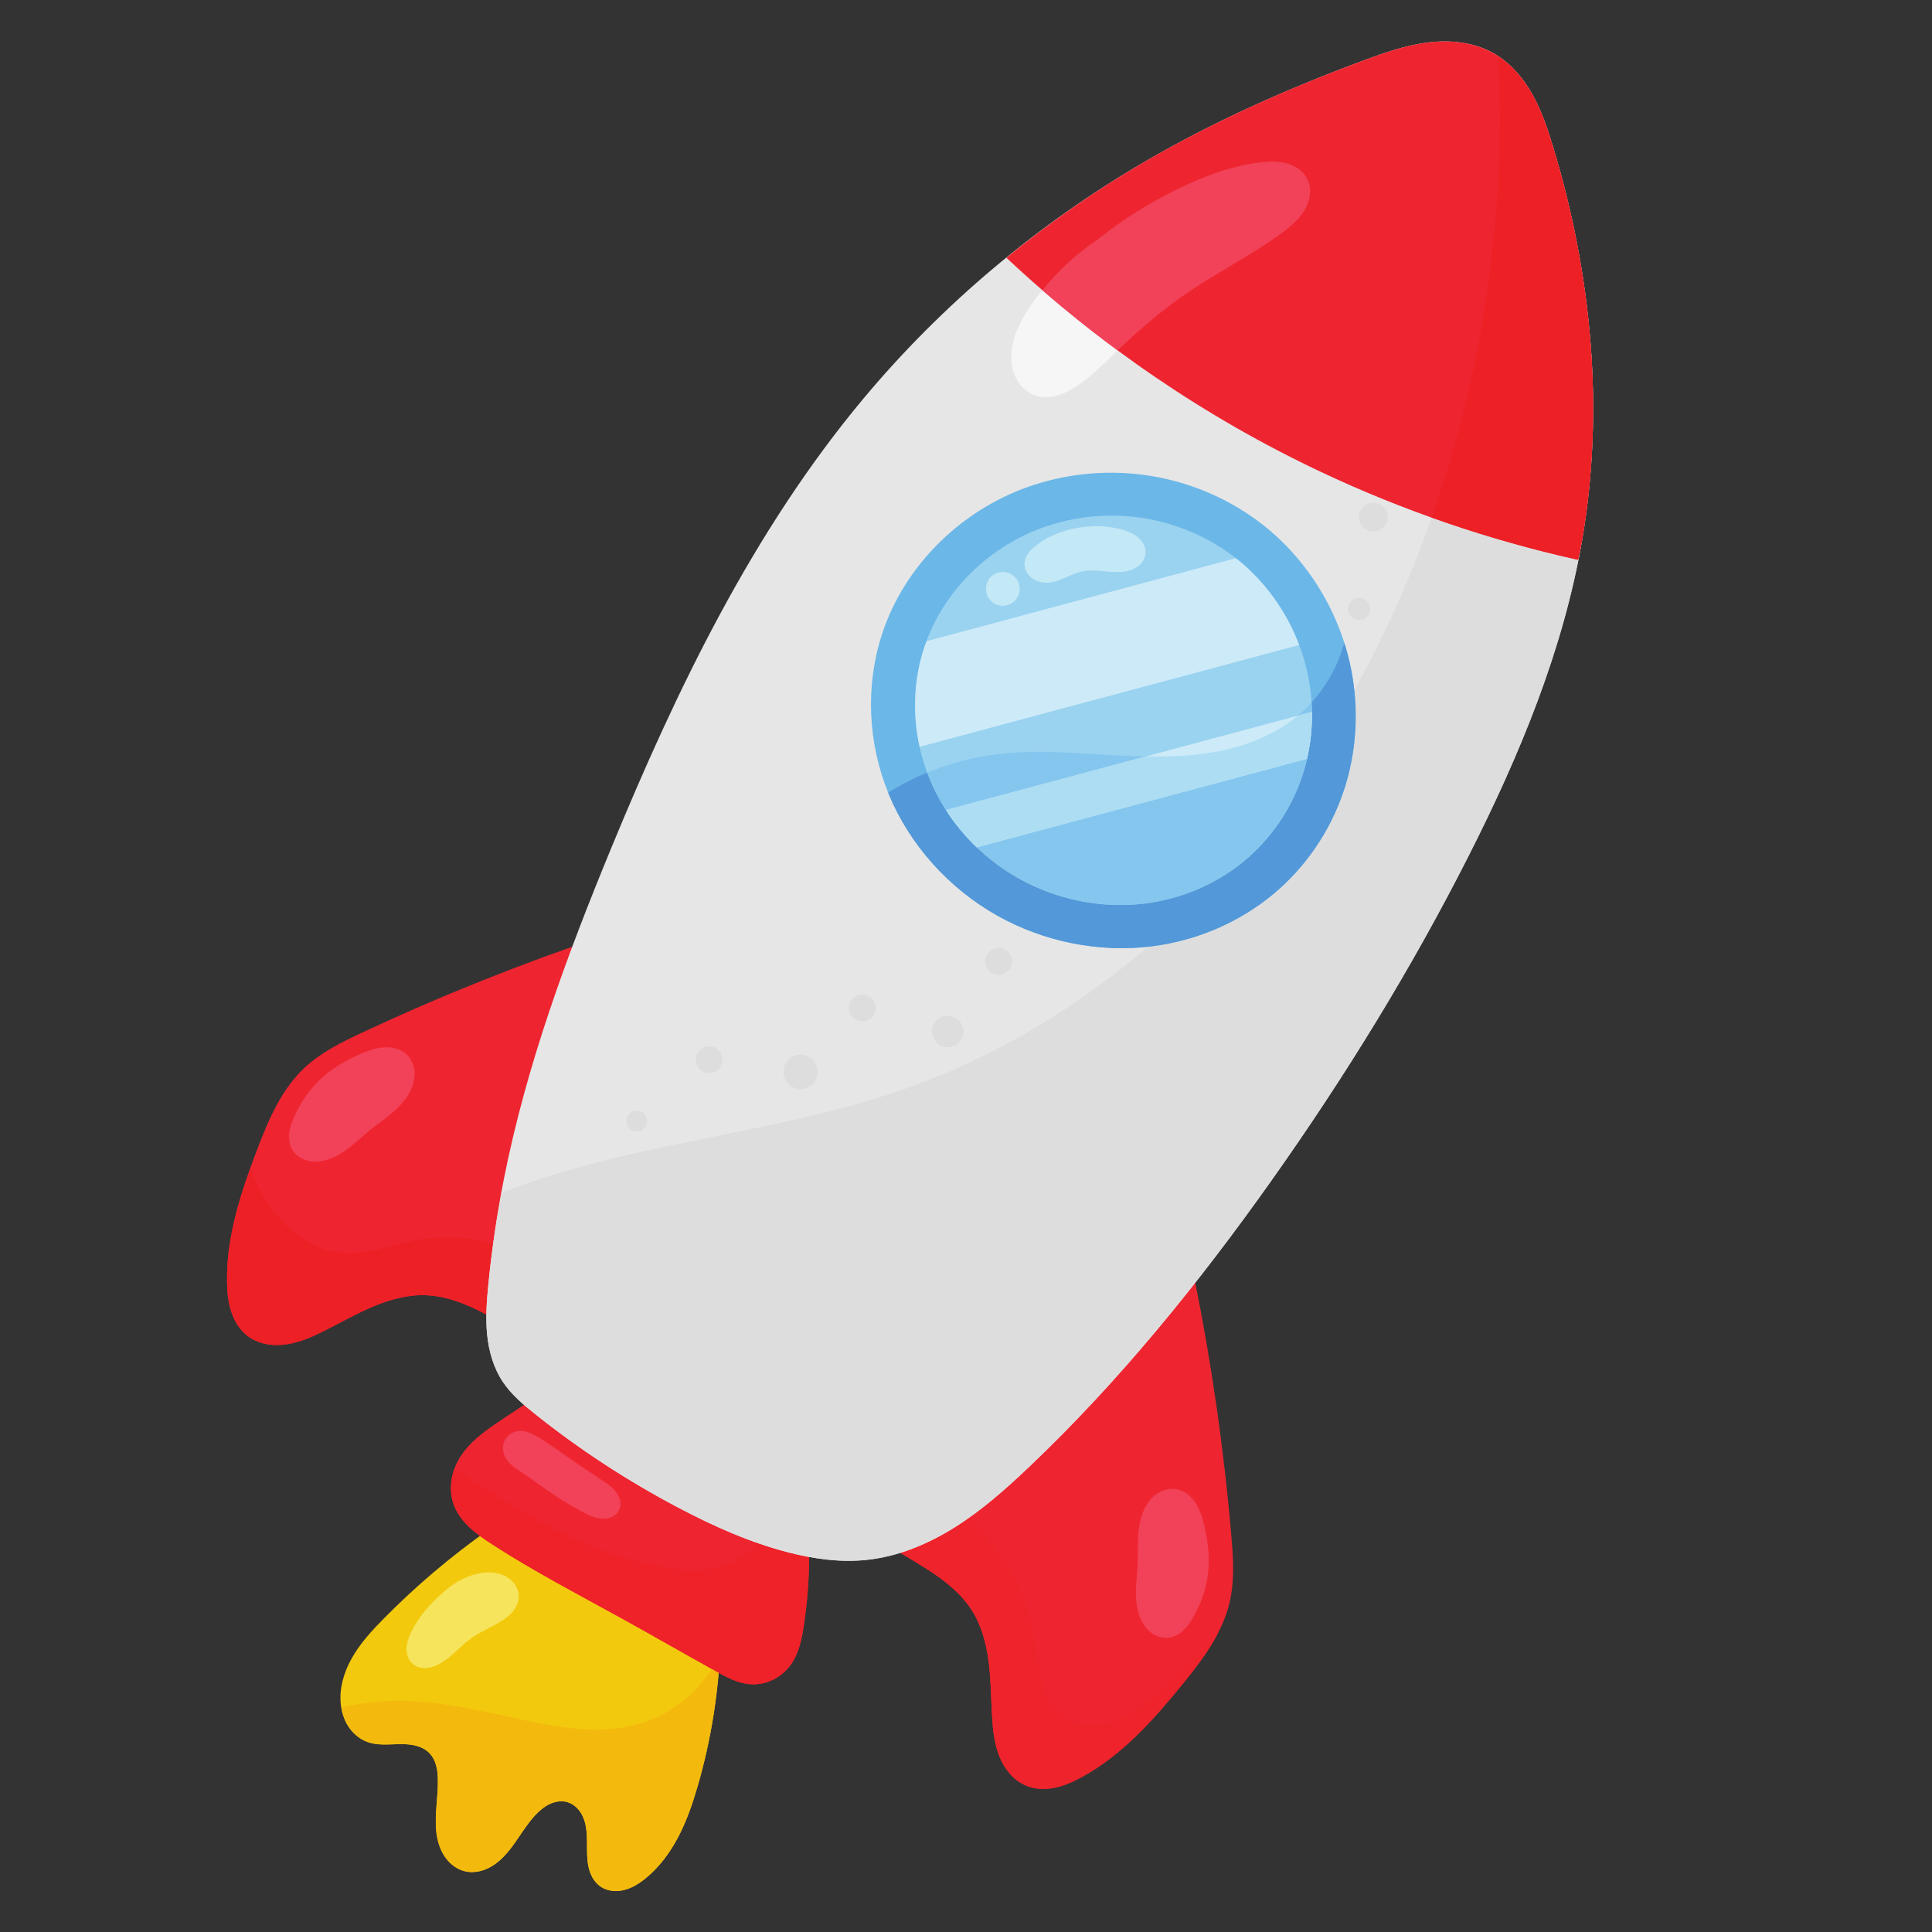 <svg xmlns="http://www.w3.org/2000/svg" xmlns:xlink="http://www.w3.org/1999/xlink" width="384" zoomAndPan="magnify" viewBox="0 0 288 288" height="384" preserveAspectRatio="xMidYMid meet" version="1.0"><rect x="0" y="0" width="288" height="288" fill="#333333" stroke="none"/><defs><clipPath id="b949c8172f"><path d="M 50 228 L 108 228 L 108 281.898 L 50 281.898 Z M 50 228 " clip-rule="nonzero"/></clipPath><clipPath id="f1ce2f6107"><path d="M 33.703 139 L 100 139 L 100 203 L 33.703 203 Z M 33.703 139 " clip-rule="nonzero"/></clipPath><clipPath id="3d83c1e60c"><path d="M 33.703 174 L 88 174 L 88 203 L 33.703 203 Z M 33.703 174 " clip-rule="nonzero"/></clipPath><clipPath id="5d844506a3"><path d="M 50 246 L 108 246 L 108 281.898 L 50 281.898 Z M 50 246 " clip-rule="nonzero"/></clipPath></defs><g clip-path="url(#b949c8172f)"><path fill="#f3c90d" d="M 72.734 228.105 C 67.188 232.023 61.988 236.43 57.223 241.262 C 55.605 242.902 54.031 244.598 52.816 246.551 C 51.602 248.508 50.762 250.742 50.75 253.043 C 50.742 254.434 51.047 255.84 51.738 257.043 C 52.43 258.25 53.523 259.238 54.836 259.695 C 56.352 260.227 58.008 260.016 59.617 259.992 C 60.422 259.984 61.234 260.027 62.008 260.227 C 62.785 260.434 63.531 260.816 64.078 261.402 C 64.523 261.887 64.82 262.488 64.996 263.121 C 65.18 263.754 65.242 264.41 65.266 265.062 C 65.355 267.688 64.766 270.316 65.027 272.93 C 65.156 274.238 65.512 275.543 66.219 276.648 C 66.93 277.75 68.023 278.641 69.297 278.949 C 70.484 279.234 71.758 278.996 72.848 278.453 C 73.941 277.906 74.859 277.07 75.652 276.141 C 77.234 274.281 78.332 272.027 80.059 270.309 C 80.664 269.703 81.348 269.168 82.137 268.84 C 82.926 268.512 83.824 268.406 84.641 268.66 C 85.203 268.84 85.711 269.184 86.113 269.621 C 86.512 270.055 86.812 270.582 87.023 271.137 C 87.441 272.246 87.496 273.453 87.504 274.637 C 87.512 275.824 87.473 277.023 87.707 278.184 C 87.824 278.766 88.016 279.336 88.301 279.855 C 88.586 280.375 88.977 280.84 89.457 281.188 C 89.957 281.547 90.559 281.766 91.172 281.855 C 91.785 281.941 92.41 281.891 93.016 281.746 C 94.219 281.453 95.289 280.773 96.25 279.992 C 98.312 278.309 99.918 276.113 101.148 273.754 C 102.375 271.391 103.242 268.855 103.984 266.301 C 106.027 259.289 107.184 252.016 107.414 244.711 L 72.73 228.105 L 72.734 228.105 " fill-opacity="1" fill-rule="nonzero"/></g><g clip-path="url(#f1ce2f6107)"><path fill="#ee2530" d="M 89.82 139.578 C 77.629 143.676 65.668 148.465 54.016 153.914 C 50.941 155.352 47.84 156.867 45.371 159.191 C 41.902 162.453 39.988 167 38.297 171.449 C 35.871 177.824 33.684 184.473 33.848 191.293 C 33.879 192.727 34.023 194.176 34.473 195.539 C 34.922 196.906 35.691 198.191 36.82 199.078 C 37.629 199.715 38.598 200.133 39.605 200.34 C 40.613 200.547 41.656 200.547 42.672 200.402 C 44.707 200.113 46.617 199.258 48.453 198.328 C 50.871 197.113 53.227 195.758 55.727 194.719 C 58.227 193.68 60.91 192.957 63.613 193.082 C 66.082 193.195 68.473 194.008 70.711 195.059 C 72.949 196.105 75.066 197.391 77.262 198.527 C 80.055 199.973 82.977 201.172 85.98 202.109 C 88.316 193.387 90.652 184.66 92.988 175.934 C 95.223 167.586 97.461 159.234 99.695 150.887 L 89.82 139.578 " fill-opacity="1" fill-rule="nonzero"/></g><g clip-path="url(#3d83c1e60c)"><path fill="#ed2026" d="M 78.324 187.535 C 73.676 184.852 68.086 183.836 62.789 184.719 C 60.672 185.07 58.609 185.711 56.516 186.188 C 54.418 186.664 52.246 186.977 50.125 186.648 C 46.961 186.16 44.141 184.277 41.961 181.93 C 39.871 179.691 38.316 176.977 37.352 174.07 C 35.344 179.645 33.707 185.398 33.848 191.293 C 33.883 192.727 34.023 194.176 34.473 195.543 C 34.922 196.906 35.691 198.191 36.82 199.078 C 37.629 199.715 38.598 200.133 39.605 200.34 C 40.613 200.547 41.656 200.547 42.676 200.402 C 44.711 200.113 46.617 199.254 48.449 198.328 C 50.871 197.109 53.227 195.754 55.727 194.715 C 58.227 193.676 60.914 192.957 63.617 193.078 C 66.086 193.191 68.477 194.008 70.711 195.059 C 72.949 196.105 75.066 197.391 77.262 198.527 C 80.055 199.969 82.973 201.172 85.98 202.109 C 86.434 200.406 86.891 198.703 87.352 196.996 C 85.301 193.082 82.152 189.746 78.324 187.535 " fill-opacity="1" fill-rule="nonzero"/></g><path fill="#ee2530" d="M 83.559 205.781 C 80.777 207.648 77.992 209.508 75.195 211.355 C 72.547 213.105 69.785 214.957 68.27 217.75 C 67.215 219.699 66.867 222.082 67.594 224.18 C 68.062 225.523 68.945 226.695 69.98 227.672 C 71.016 228.652 72.203 229.453 73.398 230.227 C 79.559 234.207 86.07 237.609 92.492 241.148 C 97.254 243.777 101.969 246.488 106.719 249.133 C 108.309 250.02 109.969 250.914 111.781 251.062 C 112.949 251.156 114.141 250.926 115.195 250.418 C 116.25 249.91 117.172 249.129 117.859 248.18 C 119.105 246.457 119.539 244.289 119.848 242.184 C 120.574 237.25 120.793 232.238 120.504 227.258 L 83.559 205.781 " fill-opacity="1" fill-rule="nonzero"/><g clip-path="url(#5d844506a3)"><path fill="#f3ba0d" d="M 107.297 246.625 C 104.996 251.531 100.566 255.418 95.363 256.949 C 89.871 258.566 83.977 257.648 78.371 256.469 C 72.141 255.164 65.906 253.543 59.539 253.527 C 56.625 253.527 53.719 253.883 50.887 254.551 C 51.031 255.426 51.297 256.277 51.738 257.043 C 52.43 258.25 53.523 259.242 54.836 259.695 C 56.355 260.223 58.008 260.008 59.617 259.992 C 60.422 259.984 61.234 260.023 62.008 260.227 C 62.785 260.434 63.535 260.812 64.082 261.398 C 64.523 261.879 64.82 262.484 65 263.113 C 65.18 263.742 65.25 264.402 65.27 265.062 C 65.359 267.688 64.77 270.312 65.031 272.926 C 65.16 274.234 65.516 275.539 66.227 276.645 C 66.938 277.75 68.023 278.641 69.301 278.945 C 70.484 279.23 71.762 278.992 72.852 278.445 C 73.941 277.902 74.863 277.062 75.656 276.133 C 77.234 274.273 78.336 272.023 80.066 270.305 C 80.668 269.699 81.355 269.16 82.141 268.832 C 82.93 268.508 83.828 268.398 84.641 268.656 C 85.207 268.832 85.715 269.176 86.113 269.609 C 86.52 270.047 86.82 270.574 87.027 271.129 C 87.445 272.238 87.504 273.445 87.508 274.633 C 87.516 275.816 87.469 277.02 87.707 278.18 C 87.824 278.762 88.016 279.328 88.301 279.848 C 88.59 280.363 88.98 280.836 89.461 281.18 C 89.961 281.539 90.559 281.762 91.172 281.848 C 91.789 281.934 92.414 281.887 93.016 281.742 C 94.219 281.449 95.297 280.77 96.258 279.984 C 98.316 278.305 99.918 276.109 101.148 273.746 C 102.375 271.387 103.246 268.848 103.988 266.293 C 105.852 259.895 106.941 253.273 107.297 246.617 L 107.297 246.625 " fill-opacity="1" fill-rule="nonzero"/></g><path fill="#ee2228" d="M 115.031 224.078 L 114.621 226.711 C 113.898 229.008 112.312 231.027 110.254 232.277 C 108.555 233.309 106.57 233.812 104.59 233.945 C 102.605 234.078 100.609 233.852 98.656 233.504 C 91.316 232.188 84.379 229.129 77.957 225.34 C 74.504 223.305 71.176 221.059 67.73 219.016 C 67.137 220.68 67.02 222.516 67.598 224.176 C 68.066 225.523 68.949 226.695 69.98 227.676 C 71.02 228.652 72.203 229.453 73.398 230.227 C 79.559 234.207 86.07 237.605 92.492 241.148 C 97.254 243.777 101.969 246.488 106.723 249.133 C 108.312 250.02 109.969 250.914 111.781 251.062 C 112.949 251.156 114.141 250.926 115.195 250.418 C 116.254 249.91 117.172 249.133 117.859 248.18 C 119.105 246.457 119.539 244.289 119.848 242.184 C 120.574 237.246 120.793 232.238 120.504 227.258 L 115.031 224.078 " fill-opacity="1" fill-rule="nonzero"/><path fill="#ee2530" d="M 178.047 190.543 C 180.594 203.156 182.43 215.914 183.539 228.738 C 183.832 232.121 184.07 235.566 183.297 238.871 C 182.207 243.504 179.227 247.438 176.223 251.125 C 171.914 256.414 167.262 261.637 161.273 264.906 C 160.012 265.59 158.688 266.191 157.281 266.484 C 155.875 266.777 154.379 266.754 153.047 266.223 C 152.09 265.84 151.242 265.207 150.562 264.438 C 149.879 263.668 149.355 262.766 148.973 261.812 C 148.207 259.906 147.996 257.82 147.879 255.766 C 147.723 253.059 147.719 250.344 147.367 247.66 C 147.02 244.973 146.301 242.285 144.84 240.004 C 143.508 237.918 141.609 236.258 139.582 234.84 C 137.555 233.43 135.383 232.234 133.305 230.902 C 130.656 229.203 128.156 227.273 125.844 225.137 C 132.227 218.75 138.609 212.367 144.996 205.98 C 151.102 199.863 157.211 193.754 163.32 187.641 L 178.047 190.543 " fill-opacity="1" fill-rule="nonzero"/><path fill="#ee232b" d="M 181.465 243.621 C 178.945 246.25 176.387 248.836 173.738 251.328 C 171.645 253.305 169.449 255.273 166.785 256.367 C 165.453 256.914 164.016 257.23 162.578 257.18 C 161.141 257.121 159.699 256.691 158.531 255.848 C 156.816 254.609 155.809 252.59 155.27 250.543 C 154.73 248.492 154.598 246.359 154.246 244.27 C 153.195 237.992 150.148 232.066 145.652 227.566 C 141.762 223.672 136.805 220.871 131.473 219.504 C 129.598 221.383 127.719 223.262 125.844 225.141 C 128.152 227.273 130.656 229.203 133.305 230.902 C 135.383 232.234 137.555 233.43 139.582 234.844 C 141.613 236.258 143.508 237.918 144.84 240 C 146.301 242.285 147.016 244.973 147.367 247.656 C 147.719 250.344 147.727 253.062 147.879 255.766 C 147.996 257.82 148.203 259.902 148.969 261.812 C 149.355 262.766 149.879 263.668 150.559 264.438 C 151.242 265.207 152.086 265.84 153.043 266.223 C 154.375 266.754 155.875 266.781 157.281 266.492 C 158.688 266.195 160.012 265.59 161.27 264.902 C 167.258 261.637 171.914 256.418 176.223 251.125 C 178.145 248.766 180.051 246.305 181.465 243.625 L 181.465 243.621 " fill-opacity="1" fill-rule="nonzero"/><path fill="#e6e6e6" d="M 75.102 175.82 C 78.449 158.828 84.488 142.48 91.094 126.469 C 100.906 102.691 112.211 79.184 128.691 59.441 C 140.48 45.32 154.793 33.336 170.684 24.078 C 181.035 18.047 192.035 13.176 203.266 9.008 C 206.402 7.844 209.586 6.727 212.906 6.324 C 216.227 5.93 219.727 6.285 222.637 7.93 C 225.094 9.32 227 11.547 228.391 14.004 C 229.777 16.465 230.684 19.164 231.504 21.863 C 237.25 40.77 239.188 60.977 235.852 80.453 C 233.027 96.945 226.516 112.598 218.953 127.523 C 210.395 144.422 200.434 160.594 189.484 176.047 C 178.695 191.273 166.898 205.859 153.363 218.707 C 149.934 221.961 146.379 225.117 142.379 227.637 C 138.379 230.16 133.902 232.031 129.203 232.527 C 125.32 232.938 121.387 232.398 117.609 231.434 C 111.848 229.961 106.383 227.52 101.125 224.746 C 93.57 220.762 86.383 216.078 79.711 210.742 C 77.949 209.336 76.199 207.859 74.953 205.984 C 73.57 203.91 72.871 201.434 72.617 198.953 C 72.371 196.469 72.559 193.969 72.797 191.484 C 73.309 186.23 74.078 181 75.102 175.82 " fill-opacity="1" fill-rule="nonzero"/><path fill="#dddddd" d="M 223.32 8.395 C 224.621 33.625 220.562 59.129 211.367 82.664 C 204.449 100.371 194.621 117.035 181.699 130.973 C 168.777 144.906 152.711 156.07 134.777 162.355 C 122.996 166.488 110.594 168.488 98.379 171.094 C 90.371 172.801 82.352 174.832 74.754 177.824 C 73.918 182.352 73.246 186.906 72.797 191.484 C 72.555 193.965 72.371 196.469 72.617 198.953 C 72.871 201.434 73.57 203.91 74.949 205.98 C 76.199 207.859 77.949 209.336 79.711 210.742 C 86.383 216.078 93.57 220.766 101.125 224.746 C 106.383 227.52 111.848 229.961 117.609 231.434 C 121.387 232.398 125.32 232.941 129.199 232.531 C 133.902 232.035 138.379 230.156 142.379 227.637 C 146.379 225.117 149.938 221.961 153.367 218.707 C 166.898 205.859 178.691 191.273 189.48 176.047 C 200.434 160.594 210.395 144.422 218.953 127.527 C 226.516 112.598 233.023 96.945 235.852 80.453 C 239.188 60.973 237.25 40.77 231.504 21.863 C 230.684 19.16 229.773 16.465 228.391 14.008 C 227.137 11.789 225.441 9.793 223.32 8.395 " fill-opacity="1" fill-rule="nonzero"/><path fill="#6bb7e8" d="M 188.23 78.215 C 195.062 83.566 199.754 91.41 201.406 99.75 C 202.621 105.891 202.223 112.305 200.207 118.172 C 198.191 124.039 194.551 129.352 189.734 133.34 C 184.664 137.539 178.305 140.246 171.656 141.07 C 163.828 142.047 155.645 140.395 148.715 136.52 C 141.453 132.449 135.609 125.945 132.484 118.379 C 129.355 110.812 128.977 102.234 131.473 94.559 C 134.852 84.164 143.559 75.699 154.156 72.27 C 159.812 70.438 165.961 69.984 171.887 71 C 177.812 72.02 183.504 74.512 188.23 78.215 " fill-opacity="1" fill-rule="nonzero"/><path fill="#5398d8" d="M 200.391 95.836 C 199.172 100.32 196.473 104.402 192.781 107.227 C 189.711 109.574 186.031 111.051 182.254 111.863 C 178.473 112.676 174.582 112.84 170.719 112.762 C 162.988 112.602 155.211 111.465 147.562 112.574 C 142.191 113.355 137.012 115.297 132.398 118.152 C 132.43 118.223 132.453 118.301 132.484 118.379 C 135.613 125.945 141.453 132.449 148.715 136.52 C 155.645 140.395 163.832 142.043 171.656 141.07 C 178.305 140.246 184.664 137.535 189.734 133.336 C 194.551 129.352 198.191 124.039 200.207 118.172 C 202.223 112.305 202.621 105.891 201.406 99.75 C 201.145 98.43 200.797 97.121 200.391 95.836 " fill-opacity="1" fill-rule="nonzero"/><path fill="#9ad3f0" d="M 184.227 83.211 C 189.82 87.594 193.664 94.016 195.016 100.848 C 196.012 105.875 195.688 111.129 194.035 115.934 C 192.387 120.738 189.406 125.086 185.461 128.355 C 181.309 131.793 176.102 134.008 170.656 134.688 C 164.242 135.484 157.539 134.133 151.867 130.953 C 145.922 127.625 141.137 122.297 138.574 116.102 C 136.016 109.902 135.703 102.879 137.746 96.594 C 140.516 88.082 147.641 81.152 156.324 78.34 C 160.957 76.84 165.992 76.469 170.844 77.301 C 175.699 78.137 180.359 80.176 184.227 83.211 " fill-opacity="1" fill-rule="nonzero"/><path fill="#cdeaf8" d="M 184.23 83.211 L 138.113 95.578 C 137.988 95.914 137.859 96.254 137.746 96.594 C 136.215 101.309 136.004 106.438 137.078 111.324 L 193.668 96.148 C 191.77 91.133 188.52 86.574 184.23 83.211 " fill-opacity="1" fill-rule="nonzero"/><path fill="#84c6ee" d="M 195.516 104.699 C 194.68 105.621 193.77 106.473 192.781 107.227 C 189.711 109.574 186.031 111.051 182.254 111.863 C 178.473 112.676 174.582 112.84 170.719 112.762 C 162.988 112.602 155.211 111.465 147.562 112.574 C 144.352 113.043 141.211 113.934 138.215 115.176 C 138.332 115.484 138.445 115.797 138.574 116.102 C 141.137 122.301 145.922 127.625 151.867 130.953 C 157.539 134.133 164.246 135.484 170.656 134.688 C 176.102 134.008 181.309 131.793 185.461 128.355 C 189.406 125.086 192.387 120.742 194.039 115.934 C 195.27 112.348 195.762 108.508 195.516 104.699 " fill-opacity="1" fill-rule="nonzero"/><path fill="#cdeaf8" d="M 195.562 106.125 L 141.016 120.754 C 142.316 122.77 143.863 124.641 145.605 126.309 L 194.828 113.113 C 195.352 110.832 195.602 108.48 195.562 106.125 " fill-opacity="1" fill-rule="nonzero"/><path fill="#acddf3" d="M 195.562 106.125 L 193.395 106.707 C 193.191 106.879 192.996 107.062 192.781 107.227 C 189.711 109.578 186.031 111.055 182.254 111.863 C 178.504 112.668 174.648 112.84 170.816 112.762 L 141.016 120.754 C 141.336 121.242 141.664 121.727 142.012 122.195 C 142.023 122.219 142.043 122.246 142.055 122.27 C 142.738 123.195 143.473 124.086 144.258 124.934 C 144.312 124.992 144.367 125.055 144.422 125.113 C 144.797 125.512 145.176 125.902 145.57 126.285 C 145.586 126.293 145.586 126.309 145.594 126.312 L 194.816 113.117 C 195.344 110.832 195.59 108.484 195.555 106.133 L 195.562 106.125 " fill-opacity="1" fill-rule="nonzero"/><path fill="#c3e8f6" d="M 162.859 78.453 C 164.32 78.406 165.809 78.539 167.25 78.941 C 168.004 79.156 168.758 79.445 169.395 79.91 C 170.035 80.379 170.555 81.039 170.719 81.777 C 170.891 82.559 170.645 83.363 170.148 83.949 C 169.656 84.535 168.934 84.91 168.16 85.102 C 167.066 85.367 165.895 85.273 164.742 85.172 C 163.59 85.066 162.414 84.953 161.309 85.18 C 160.305 85.383 159.406 85.859 158.473 86.254 C 157.547 86.648 156.531 86.969 155.484 86.832 C 154.84 86.746 154.199 86.488 153.695 86.062 C 153.195 85.637 152.832 85.043 152.746 84.422 C 152.66 83.816 152.832 83.211 153.133 82.707 C 153.438 82.199 153.871 81.781 154.336 81.406 C 155.656 80.324 157.242 79.559 158.93 79.074 C 160.195 78.711 161.516 78.504 162.859 78.453 " fill-opacity="1" fill-rule="nonzero"/><path fill="#c3e8f6" d="M 148.227 85.602 C 148.891 85.215 149.734 85.16 150.441 85.445 C 151.152 85.738 151.715 86.367 151.922 87.105 C 152.125 87.84 151.977 88.668 151.523 89.281 C 151.066 89.898 150.324 90.285 149.562 90.309 C 149.008 90.324 148.445 90.148 147.996 89.82 C 147.551 89.488 147.219 89.008 147.062 88.473 C 146.914 87.941 146.945 87.352 147.152 86.84 C 147.363 86.32 147.746 85.879 148.227 85.602 " fill-opacity="1" fill-rule="nonzero"/><path fill="#f6f6f6" d="M 163.641 35.684 C 167.762 32.406 172.281 29.637 177.078 27.461 C 180.539 25.891 184.18 24.617 187.961 24.199 C 189.234 24.055 190.543 24.016 191.781 24.348 C 192.398 24.512 192.996 24.773 193.523 25.141 C 194.047 25.512 194.496 25.988 194.801 26.555 C 195.199 27.281 195.34 28.133 195.262 28.957 C 195.184 29.781 194.898 30.578 194.48 31.293 C 193.652 32.723 192.336 33.805 191.004 34.781 C 186.617 38.004 181.723 40.453 177.215 43.5 C 173.41 46.074 169.898 49.059 166.594 52.242 C 164.672 54.094 162.801 56.031 160.582 57.512 C 159.629 58.145 158.605 58.695 157.5 58.984 C 156.395 59.273 155.191 59.289 154.125 58.875 C 152.961 58.426 152.02 57.484 151.457 56.371 C 150.895 55.254 150.695 53.977 150.762 52.727 C 150.91 50.055 152.23 47.586 153.758 45.391 C 156.41 41.578 159.781 38.266 163.641 35.684 " fill-opacity="1" fill-rule="nonzero"/><path fill="#ee2530" d="M 222.637 7.934 C 219.727 6.285 216.23 5.922 212.906 6.324 C 209.59 6.727 206.398 7.844 203.262 9.008 C 192.031 13.172 181.039 18.047 170.684 24.078 C 163.434 28.305 156.527 33.121 150.023 38.426 C 163.844 51.387 179.668 62.195 196.789 70.293 C 209.066 76.098 221.996 80.512 235.25 83.453 C 235.449 82.449 235.68 81.461 235.852 80.453 C 239.188 60.973 237.25 40.77 231.504 21.863 C 230.684 19.16 229.773 16.465 228.391 14.008 C 227 11.547 225.098 9.32 222.637 7.934 " fill-opacity="1" fill-rule="nonzero"/><path fill="#ed2026" d="M 223.32 8.395 C 224.52 31.668 221.145 55.168 213.402 77.145 C 220.547 79.691 227.844 81.809 235.25 83.453 C 235.449 82.449 235.68 81.461 235.852 80.453 C 239.188 60.973 237.25 40.77 231.504 21.863 C 230.684 19.16 229.773 16.465 228.391 14.008 C 228.078 13.453 227.734 12.914 227.367 12.387 C 227.359 12.387 227.359 12.383 227.352 12.379 C 226.984 11.867 226.59 11.371 226.172 10.898 C 225.332 9.953 224.383 9.113 223.332 8.418 C 223.324 8.414 223.32 8.41 223.312 8.41 L 223.32 8.395 " fill-opacity="1" fill-rule="nonzero"/><path fill="#f14259" d="M 193.523 25.141 C 192.996 24.773 192.398 24.516 191.781 24.348 C 190.543 24.012 189.238 24.055 187.961 24.199 C 184.18 24.617 180.539 25.891 177.078 27.461 C 172.285 29.637 167.762 32.402 163.641 35.684 C 160.523 37.766 157.75 40.348 155.391 43.262 C 159.012 46.395 162.754 49.387 166.609 52.227 C 169.91 49.047 173.418 46.066 177.215 43.5 C 181.719 40.449 186.617 38 191.004 34.781 C 192.336 33.801 193.652 32.723 194.484 31.293 C 194.902 30.578 195.188 29.781 195.266 28.957 C 195.348 28.133 195.199 27.281 194.801 26.555 C 194.5 25.992 194.043 25.508 193.523 25.141 " fill-opacity="1" fill-rule="nonzero"/><path fill="#f14259" d="M 44.609 164.969 C 45.402 163.535 46.387 162.207 47.562 161.062 C 49.348 159.332 51.535 158.062 53.82 157.086 C 54.934 156.605 56.098 156.191 57.309 156.125 C 57.914 156.094 58.527 156.148 59.105 156.332 C 59.684 156.512 60.227 156.816 60.66 157.238 C 61.355 157.918 61.738 158.879 61.793 159.844 C 61.848 160.812 61.598 161.781 61.168 162.648 C 60.547 163.906 59.562 164.945 58.5 165.855 C 57.434 166.766 56.273 167.555 55.188 168.438 C 54.152 169.277 53.188 170.199 52.137 171.016 C 51.082 171.836 49.93 172.551 48.645 172.914 C 47.758 173.168 46.809 173.238 45.914 173.027 C 45.02 172.812 44.18 172.293 43.672 171.527 C 43.34 171.027 43.156 170.441 43.102 169.852 C 43.043 169.254 43.117 168.652 43.27 168.074 C 43.445 167.418 43.715 166.785 44 166.168 C 44.188 165.758 44.395 165.359 44.609 164.973 L 44.609 164.969 " fill-opacity="1" fill-rule="nonzero"/><path fill="#f14259" d="M 178.68 239.484 C 179.355 237.996 179.836 236.41 180.051 234.781 C 180.375 232.32 180.09 229.805 179.508 227.383 C 179.227 226.203 178.867 225.023 178.199 224.012 C 177.863 223.508 177.449 223.051 176.961 222.691 C 176.473 222.336 175.902 222.078 175.305 221.984 C 174.348 221.832 173.352 222.098 172.539 222.629 C 171.73 223.16 171.102 223.938 170.66 224.805 C 170.027 226.051 169.777 227.461 169.684 228.859 C 169.586 230.258 169.641 231.66 169.586 233.059 C 169.527 234.391 169.367 235.719 169.34 237.051 C 169.316 238.383 169.426 239.738 169.898 240.984 C 170.227 241.844 170.73 242.648 171.438 243.246 C 172.141 243.836 173.055 244.199 173.977 244.148 C 174.574 244.117 175.152 243.918 175.664 243.605 C 176.172 243.297 176.613 242.883 176.984 242.414 C 177.41 241.879 177.754 241.289 178.082 240.688 C 178.297 240.293 178.496 239.895 178.68 239.484 " fill-opacity="1" fill-rule="nonzero"/><path fill="#f14259" d="M 84.688 224.164 C 83.992 223.754 83.309 223.328 82.641 222.879 C 81.027 221.805 79.488 220.625 77.875 219.555 C 77.406 219.246 76.93 218.945 76.492 218.59 C 76.059 218.234 75.66 217.824 75.383 217.336 C 75.137 216.906 74.988 216.418 74.98 215.922 C 74.965 215.43 75.09 214.93 75.348 214.508 C 75.578 214.137 75.91 213.832 76.297 213.621 C 76.684 213.418 77.121 213.309 77.559 213.305 C 78.496 213.297 79.375 213.734 80.184 214.211 C 81.723 215.117 83.168 216.176 84.629 217.207 C 86.227 218.332 87.848 219.43 89.488 220.488 C 90.457 221.113 91.465 221.77 92.055 222.758 C 92.273 223.117 92.422 223.52 92.473 223.938 C 92.52 224.355 92.453 224.789 92.266 225.164 C 92.09 225.508 91.805 225.797 91.477 226 C 91.141 226.199 90.762 226.32 90.379 226.367 C 89.758 226.449 89.129 226.344 88.539 226.152 C 87.945 225.957 87.387 225.676 86.84 225.383 C 86.109 225 85.395 224.59 84.688 224.164 " fill-opacity="1" fill-rule="nonzero"/><path fill="#f6e45c" d="M 65.836 237.59 C 66.797 236.656 67.91 235.883 69.117 235.309 C 70.422 234.695 71.867 234.309 73.305 234.418 C 74.289 234.484 75.273 234.805 76.039 235.43 C 76.426 235.742 76.75 236.129 76.977 236.566 C 77.203 237.008 77.328 237.5 77.324 237.996 C 77.324 238.793 76.977 239.57 76.477 240.191 C 75.973 240.816 75.316 241.305 74.637 241.723 C 73.207 242.605 71.617 243.227 70.25 244.207 C 68.527 245.438 67.191 247.211 65.293 248.145 C 64.695 248.441 64.039 248.648 63.371 248.656 C 62.703 248.664 62.02 248.465 61.512 248.023 C 61.191 247.746 60.949 247.371 60.801 246.969 C 60.652 246.566 60.594 246.133 60.609 245.707 C 60.633 244.852 60.941 244.023 61.312 243.25 C 62.012 241.816 62.957 240.516 64.035 239.34 C 64.602 238.723 65.203 238.137 65.836 237.59 " fill-opacity="1" fill-rule="nonzero"/><path fill="#dddddd" d="M 143.621 153.766 C 143.621 155.055 142.574 156.105 141.285 156.105 C 139.992 156.105 138.949 155.055 138.949 153.766 C 138.949 152.473 139.992 151.426 141.285 151.426 C 142.574 151.426 143.621 152.473 143.621 153.766 " fill-opacity="1" fill-rule="nonzero"/><path fill="#dddddd" d="M 121.898 159.793 C 121.898 161.207 120.754 162.352 119.34 162.352 C 117.93 162.352 116.781 161.207 116.781 159.793 C 116.781 158.375 117.93 157.23 119.34 157.23 C 120.754 157.23 121.898 158.375 121.898 159.793 " fill-opacity="1" fill-rule="nonzero"/><path fill="#dddddd" d="M 96.457 167.113 C 96.457 167.965 95.766 168.656 94.914 168.656 C 94.062 168.656 93.371 167.965 93.371 167.113 C 93.371 166.258 94.062 165.566 94.914 165.566 C 95.766 165.566 96.457 166.258 96.457 167.113 " fill-opacity="1" fill-rule="nonzero"/><path fill="#dddddd" d="M 206.875 77.078 C 206.875 78.266 205.918 79.223 204.73 79.223 C 203.547 79.223 202.586 78.266 202.586 77.078 C 202.586 75.895 203.547 74.934 204.73 74.934 C 205.918 74.934 206.875 75.895 206.875 77.078 " fill-opacity="1" fill-rule="nonzero"/><path fill="#dddddd" d="M 150.867 143.312 C 150.867 144.414 149.977 145.305 148.879 145.305 C 147.781 145.305 146.891 144.414 146.891 143.312 C 146.891 142.211 147.781 141.32 148.879 141.32 C 149.977 141.32 150.867 142.211 150.867 143.312 " fill-opacity="1" fill-rule="nonzero"/><path fill="#dddddd" d="M 130.516 150.254 C 130.516 151.355 129.625 152.25 128.523 152.25 C 127.426 152.25 126.535 151.355 126.535 150.254 C 126.535 149.156 127.426 148.262 128.523 148.262 C 129.625 148.262 130.516 149.156 130.516 150.254 " fill-opacity="1" fill-rule="nonzero"/><path fill="#dddddd" d="M 107.695 157.969 C 107.695 159.07 106.805 159.961 105.703 159.961 C 104.605 159.961 103.711 159.07 103.711 157.969 C 103.711 156.867 104.605 155.977 105.703 155.977 C 106.805 155.977 107.695 156.867 107.695 157.969 " fill-opacity="1" fill-rule="nonzero"/><path fill="#dddddd" d="M 204.258 90.77 C 204.258 91.688 203.52 92.426 202.605 92.426 C 201.691 92.426 200.949 91.688 200.949 90.77 C 200.949 89.859 201.691 89.117 202.605 89.117 C 203.52 89.117 204.258 89.859 204.258 90.77 " fill-opacity="1" fill-rule="nonzero"/></svg>